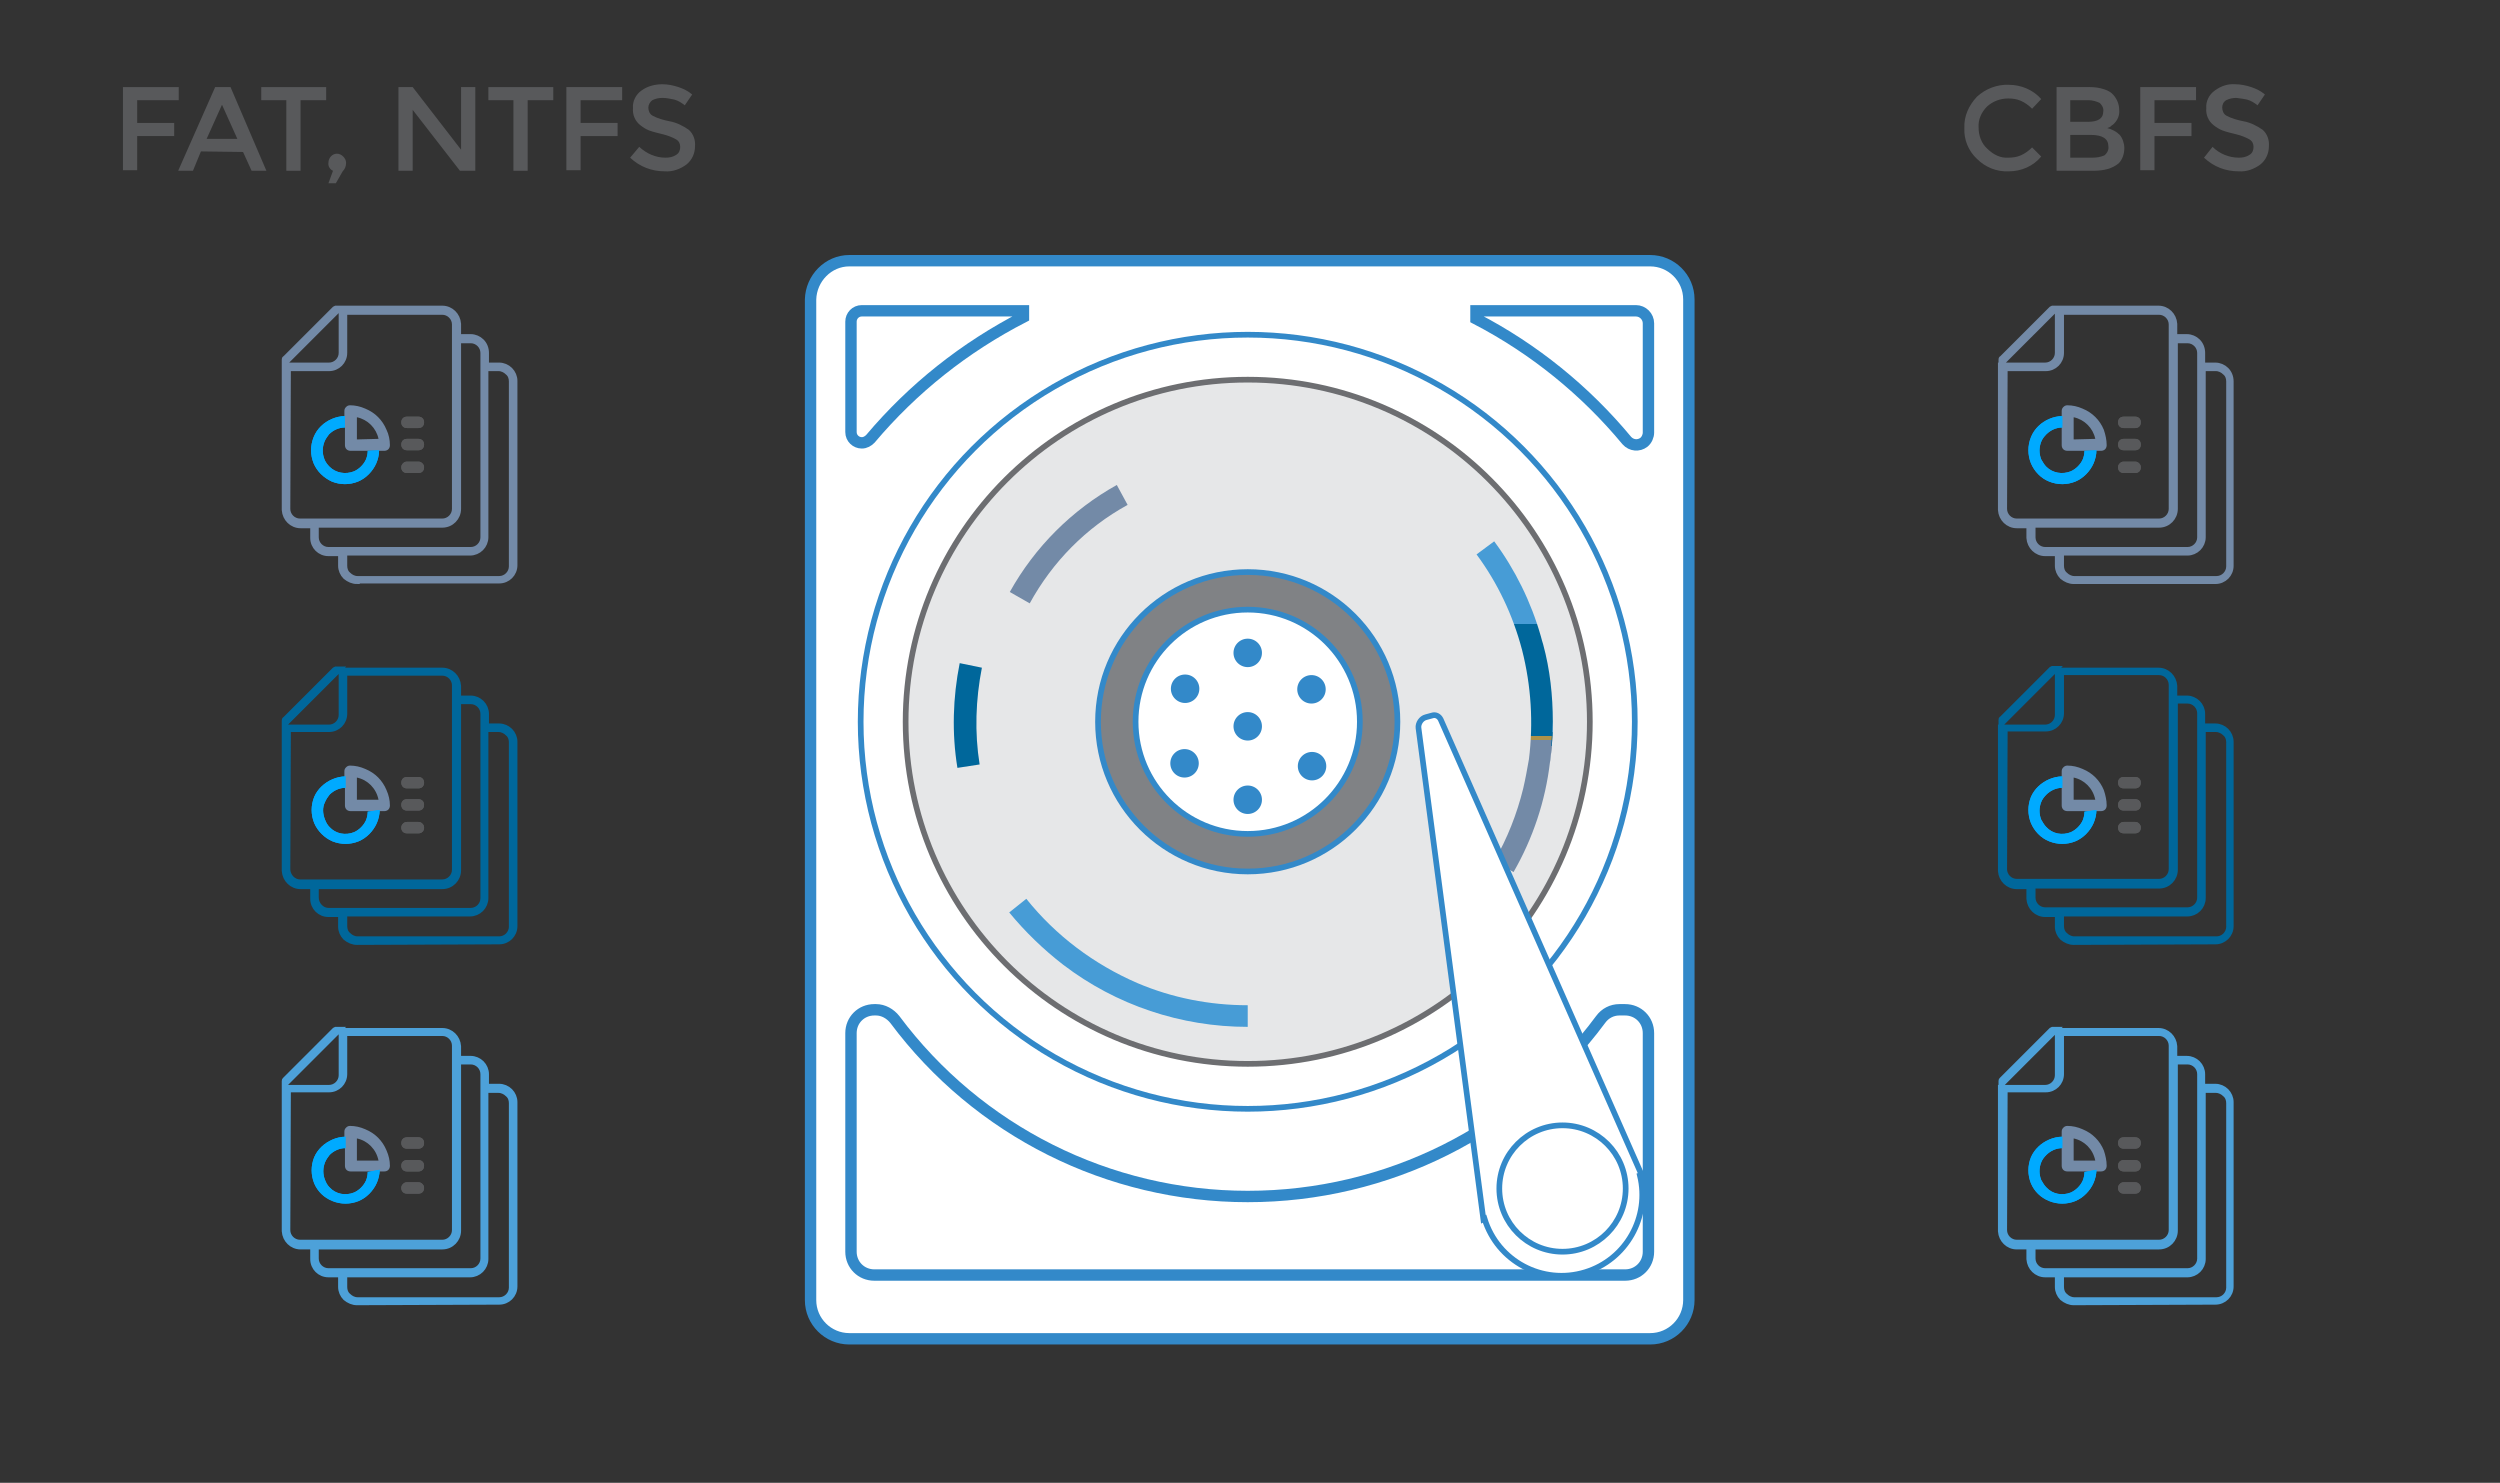 <?xml version="1.0" encoding="utf-8"?>
<!-- Generator: Adobe Illustrator 22.1.0, SVG Export Plug-In . SVG Version: 6.00 Build 0)  -->
<svg version="1.1" id="Layer_1" xmlns="http://www.w3.org/2000/svg" xmlns:xlink="http://www.w3.org/1999/xlink" x="0px" y="0px"
	 viewBox="0 0 439.2 260.5" style="enable-background:new 0 0 439.2 260.5;" xml:space="preserve">
<rect x="0" y="0" width="439.2" height="260.5" fill="#333333" stroke="none"/>
<style type="text/css">
	.st0{fill:#FFFFFF;stroke:#3389C9;stroke-width:2;stroke-miterlimit:10;}
	.st1{fill:#FFFFFF;stroke:#3389C9;stroke-miterlimit:10;}
	.st2{fill:#E6E7E8;stroke:#6D6E71;stroke-miterlimit:10;}
	.st3{fill:url(#SVGID_1_);}
	.st4{fill:url(#SVGID_2_);}
	.st5{fill:#479CD6;}
	.st6{fill:#00679B;}
	.st7{fill:#808285;stroke:#3389C9;stroke-miterlimit:10;}
	.st8{fill:#3389C9;stroke:#FFFFFF;stroke-miterlimit:10;}
	.st9{fill:#58595B;}
	.st10{fill:#4DA1D9;stroke:#4DA1D9;stroke-miterlimit:10;}
	.st11{fill:#738AA7;}
	.st12{fill:#00AAFF;}
	.st13{fill:#00679B;stroke:#00679B;stroke-miterlimit:10;}
	.st14{fill:#738AA7;stroke:#738AA7;stroke-miterlimit:10;}
</style>
<title>solfs-multiple-files</title>
<path class="st0" d="M149.2,45.8h140.7c3.7,0,6.8,3,6.8,6.8v175.8c0,3.7-3,6.8-6.8,6.8H149.2c-3.7,0-6.8-3-6.8-6.8V52.6
	C142.5,48.9,145.5,45.8,149.2,45.8z"/>
<path class="st0" d="M289.6,76V56.8c0-1.2-1-2.2-2.2-2.2l0,0h-28.1V56c10.2,5.3,19.2,12.6,26.5,21.4c0.8,0.9,2.1,1,3,0.3
	C289.3,77.3,289.6,76.6,289.6,76z"/>
<circle class="st1" cx="219.2" cy="126.8" r="68"/>
<circle class="st2" cx="219.2" cy="126.8" r="60.1"/>
<linearGradient id="SVGID_1_" gradientUnits="userSpaceOnUse" x1="266.1" y1="106.79" x2="266.1" y2="164.89" gradientTransform="matrix(1 0 0 -1 0 260)">
	<stop  offset="0.39" style="stop-color:#738AA7"/>
	<stop  offset="0.39" style="stop-color:#738AA7"/>
	<stop  offset="0.4" style="stop-color:#738AA7"/>
	<stop  offset="0.4" style="stop-color:#738AA7"/>
	<stop  offset="0.4" style="stop-color:#738AA7"/>
	<stop  offset="0.4" style="stop-color:#AE924A"/>
	<stop  offset="0.4" style="stop-color:#AE924A"/>
	<stop  offset="0.41" style="stop-color:#AE924A"/>
	<stop  offset="0.41" style="stop-color:#00679B"/>
	<stop  offset="0.41" style="stop-color:#00679B"/>
	<stop  offset="0.41" style="stop-color:#00679B"/>
	<stop  offset="0.75" style="stop-color:#00679B"/>
	<stop  offset="0.75" style="stop-color:#479CD6"/>
</linearGradient>
<path class="st3" d="M265.9,153.2l-3.4-1.9c2.3-4,4-8.3,5.1-12.8c0.4-1.7,0.7-3.4,1-5.1c0.8-6.4,0.4-12.9-1.2-19.2
	c-1.6-6.1-4.3-11.8-8-16.8l3.1-2.3c3.7,5,6.5,10.7,8.2,16.7c0.1,0.5,0.3,1,0.4,1.4c1.2,4.4,1.7,9,1.7,13.6c0,1.8-0.1,3.7-0.3,5.5
	c-0.1,0.5-0.1,1.1-0.2,1.6C271.5,140.7,269.3,147.3,265.9,153.2z"/>
<linearGradient id="SVGID_2_" gradientUnits="userSpaceOnUse" x1="272.61" y1="126.11" x2="272.61" y2="133.18" gradientTransform="matrix(1 0 0 -1 0 260)">
	<stop  offset="0.39" style="stop-color:#738AA7"/>
	<stop  offset="0.39" style="stop-color:#738AA7"/>
	<stop  offset="0.4" style="stop-color:#738AA7"/>
	<stop  offset="0.4" style="stop-color:#738AA7"/>
	<stop  offset="0.4" style="stop-color:#738AA7"/>
	<stop  offset="0.4" style="stop-color:#AE924A"/>
	<stop  offset="0.4" style="stop-color:#AE924A"/>
	<stop  offset="0.41" style="stop-color:#AE924A"/>
	<stop  offset="0.41" style="stop-color:#00679B"/>
	<stop  offset="0.41" style="stop-color:#00679B"/>
	<stop  offset="0.41" style="stop-color:#00679B"/>
	<stop  offset="0.75" style="stop-color:#00679B"/>
	<stop  offset="0.75" style="stop-color:#479CD6"/>
</linearGradient>
<path class="st4" d="M272.8,126.8c0,1.8-0.1,3.7-0.3,5.5c-0.1,0.5-0.1,1.1-0.2,1.6"/>
<path class="st5" d="M219.2,180.4c-11.7,0-23.1-3.8-32.4-10.9c-3.5-2.7-6.7-5.8-9.5-9.2l3-2.4c5.2,6.5,11.9,11.5,19.5,14.8
	c6.1,2.6,12.7,3.9,19.4,3.9L219.2,180.4z"/>
<path class="st6" d="M168.2,134.9c-1-6.1-0.8-12.4,0.4-18.4l3.9,0.8c-1.1,5.6-1.3,11.4-0.4,17L168.2,134.9z"/>
<path class="st0" d="M179.8,55.7v-1.1h-28.4c-1.1,0-1.9,0.9-1.9,1.9v19.4c0,1.1,0.9,1.9,1.9,1.9c0.6,0,1.1-0.3,1.5-0.7
	C160.4,68.2,169.5,61,179.8,55.7z"/>
<path class="st0" d="M219.2,210.2c-24.4,0-47.4-11.5-62-31.1c-0.8-1-2-1.7-3.3-1.7h-0.3c-2.3,0-4.1,1.8-4.1,4.1l0,0v38.4
	c0,2.3,1.8,4.1,4.1,4.1l0,0h131.9c2.3,0,4.1-1.8,4.1-4.1v-38.4c0-2.3-1.8-4.1-4.1-4.1h-1c-1.3,0-2.5,0.6-3.3,1.7
	C266.7,198.7,243.7,210.2,219.2,210.2z"/>
<path class="st1" d="M288.4,206.4l-35.3-80c-0.3-0.6-0.9-0.9-1.5-0.7l-1.1,0.3c-0.8,0.2-1.4,1.1-1.3,1.9l11.4,86.3l0.2-0.1
	c2.3,7.5,10.2,11.7,17.7,9.4c7.2-2.2,11.4-9.7,9.6-17L288.4,206.4z"/>
<circle class="st1" cx="274.5" cy="208.8" r="11.1"/>
<circle class="st7" cx="219.2" cy="126.8" r="26.3"/>
<circle class="st1" cx="219.2" cy="126.8" r="19.7"/>
<circle class="st8" cx="219.2" cy="114.7" r="3"/>
<circle class="st8" cx="219.2" cy="140.5" r="3"/>
<circle class="st8" cx="230.4" cy="121.1" r="3"/>
<circle class="st8" cx="219.2" cy="127.6" r="3"/>
<circle class="st8" cx="208.1" cy="134.1" r="3"/>
<circle class="st8" cx="230.5" cy="134.6" r="3"/>
<circle class="st8" cx="208.2" cy="121" r="3"/>
<path class="st9" d="M24.1,17.6v4h6.5v2.3h-6.5v6h-2.5V15.3h9.8v2.3H24.1z"/>
<path class="st9" d="M35.3,26.6L33.9,30h-2.6l6.5-14.7h2.7L46.8,30h-2.6l-1.5-3.3L35.3,26.6z M41.7,24.4l-2.7-6l-2.7,6H41.7z"/>
<path class="st9" d="M52.8,17.6V30h-2.5V17.6h-4.4v-2.3h11.4v2.3H52.8z"/>
<path class="st9" d="M57.7,28.6c0-0.9,0.7-1.6,1.5-1.6c0,0,0,0,0,0c0.4,0,0.8,0.2,1.1,0.5c0.3,0.3,0.5,0.7,0.5,1.1
	c0,0.6-0.2,1.1-0.6,1.5L59,32.2h-1.3l0.8-2.2C58,29.8,57.6,29.2,57.7,28.6z"/>
<path class="st9" d="M81,15.3h2.5V30h-2.7l-8.3-10.7V30H70V15.3h2.5l8.5,11L81,15.3z"/>
<path class="st9" d="M92.7,17.6V30h-2.5V17.6h-4.4v-2.3h11.4v2.3H92.7z"/>
<path class="st9" d="M102,17.6v4h6.5v2.3H102v6h-2.5V15.3h9.8v2.3H102z"/>
<path class="st9" d="M116.4,17.2c-0.6,0-1.2,0.1-1.8,0.4c-0.4,0.3-0.7,0.8-0.7,1.3c0,0.5,0.2,1.1,0.7,1.4c0.9,0.5,2,0.8,3,1
	c1.2,0.2,2.4,0.8,3.4,1.5c0.8,0.7,1.2,1.8,1.1,2.9c0,1.2-0.5,2.4-1.5,3.2c-1.1,0.8-2.4,1.3-3.8,1.2c-2.3,0-4.4-0.8-6.1-2.4l1.6-1.9
	c1.3,1.2,2.9,1.9,4.6,1.9c0.7,0,1.3-0.1,1.9-0.5c0.5-0.3,0.7-0.8,0.7-1.4c0-0.5-0.2-1-0.7-1.3c-0.7-0.4-1.5-0.7-2.3-0.9
	c-0.8-0.2-1.7-0.4-2.5-0.7c-0.5-0.2-1-0.5-1.5-0.9c-0.9-0.7-1.4-1.8-1.3-3c-0.1-1.2,0.5-2.4,1.5-3.1c1.1-0.8,2.4-1.1,3.7-1.1
	c0.9,0,1.9,0.2,2.8,0.5c0.9,0.3,1.7,0.7,2.4,1.3l-1.3,1.9c-0.5-0.4-1.1-0.8-1.8-1C117.9,17.4,117.2,17.2,116.4,17.2z"/>
<path class="st9" d="M352.8,27.7c0.8,0,1.5-0.1,2.2-0.4c0.7-0.3,1.4-0.8,2-1.4l1.6,1.6c-1.4,1.7-3.5,2.6-5.7,2.6
	c-2.1,0.1-4.1-0.7-5.6-2.2c-1.5-1.4-2.3-3.4-2.2-5.4c-0.1-2.1,0.8-4,2.2-5.5c1.5-1.4,3.6-2.2,5.6-2.1c2.2,0,4.3,0.9,5.7,2.5
	l-1.6,1.7c-0.6-0.6-1.3-1.1-2-1.4c-0.7-0.3-1.4-0.4-2.2-0.4c-1.4,0-2.7,0.5-3.7,1.4c-1,1-1.6,2.3-1.5,3.7c0,1.4,0.5,2.8,1.5,3.7
	C350.2,27.2,351.5,27.8,352.8,27.7z"/>
<path class="st9" d="M367.7,30h-6.4V15.3h5.8c0.9,0,1.7,0.1,2.6,0.4c0.6,0.2,1.2,0.5,1.6,1c0.6,0.7,1,1.6,1,2.6
	c0.1,1-0.3,1.9-1.1,2.6c-0.2,0.1-0.4,0.3-0.5,0.4l-0.5,0.2c0.8,0.2,1.6,0.6,2.2,1.2c0.5,0.6,0.8,1.5,0.8,2.3c0,1-0.3,2-1,2.7
	C371.1,29.6,369.7,30,367.7,30z M363.7,21.4h3.1c1.8,0,2.7-0.6,2.7-1.8c0.1-0.6-0.2-1.1-0.6-1.5c-0.6-0.3-1.3-0.5-2-0.5h-3.2
	L363.7,21.4z M363.7,27.7h3.9c0.7,0,1.4-0.1,2.1-0.4c0.5-0.4,0.8-1,0.7-1.6c0-1.3-1-2-3.1-2h-3.6V27.7z"/>
<path class="st9" d="M378.5,17.6v4h6.5v2.3h-6.5v6H376V15.3h9.8v2.3H378.5z"/>
<path class="st9" d="M392.9,17.2c-0.6,0-1.2,0.1-1.8,0.4c-0.5,0.3-0.7,0.8-0.7,1.3c0,0.5,0.2,1.1,0.7,1.4c0.9,0.5,2,0.8,3,1
	c1.2,0.2,2.4,0.8,3.4,1.5c0.8,0.7,1.2,1.8,1.1,2.9c0,1.2-0.5,2.4-1.5,3.2c-1.1,0.8-2.4,1.3-3.8,1.2c-2.3,0-4.4-0.8-6.1-2.4l1.5-1.9
	c1.2,1.2,2.9,1.9,4.6,1.9c0.7,0,1.3-0.1,1.9-0.5c0.5-0.3,0.7-0.8,0.7-1.4c0-0.5-0.2-1-0.7-1.3c-0.7-0.4-1.5-0.7-2.3-0.9
	c-0.8-0.2-1.7-0.4-2.5-0.7c-0.5-0.2-1-0.5-1.5-0.9c-0.9-0.7-1.4-1.8-1.3-3c-0.1-1.2,0.5-2.4,1.5-3.1c1.1-0.8,2.3-1.2,3.6-1.1
	c0.9,0,1.9,0.2,2.8,0.5c0.9,0.3,1.7,0.7,2.4,1.3l-1.3,1.9c-0.5-0.4-1.1-0.8-1.8-1C394.4,17.4,393.7,17.3,392.9,17.2z"/>
<path class="st10" d="M364.3,228.8c-0.7,0-1.4-0.3-2-0.8c-0.5-0.5-0.8-1.2-0.8-1.9v-2.2h-2.2c-1.5,0-2.7-1.2-2.8-2.7c0,0,0,0,0,0
	v-2.2h-2.2c-1.5,0-2.7-1.2-2.8-2.7c0,0,0,0,0,0v-25.2h7.8c1.2,0,2.2-1,2.2-2.2v-7.8h17.7c1.5,0,2.7,1.2,2.8,2.7c0,0,0,0,0,0v2.2h2.2
	c0.7,0,1.4,0.3,1.9,0.8c0.5,0.5,0.8,1.2,0.8,1.9v2.2h2.3c0.7,0,1.4,0.3,1.9,0.8c0.5,0.5,0.8,1.2,0.8,1.9v32.4c0,1.5-1.2,2.7-2.7,2.7
	L364.3,228.8z M362.1,226.1c0,0.6,0.2,1.2,0.7,1.6c0.4,0.4,1,0.7,1.6,0.7h25c1.2,0,2.2-1,2.2-2.2v-32.4c0-0.6-0.2-1.2-0.7-1.6
	c-0.4-0.4-1-0.7-1.6-0.7H387v29.7c0,0.7-0.3,1.4-0.8,1.9c-0.5,0.5-1.2,0.8-1.9,0.8h-22.2L362.1,226.1z M357.1,221.1
	c0,1.2,1,2.2,2.2,2.2h25c1.2,0,2.2-1,2.2-2.2v-32.4c0-1.2-1-2.2-2.2-2.2h-2.2v29.7c0,1.5-1.2,2.8-2.8,2.8l0,0h-22.2L357.1,221.1z
	 M352.1,216.1c0,1.2,1,2.2,2.2,2.2h25c1.2,0,2.2-1,2.2-2.2v-32.4c0-1.2-1-2.2-2.2-2.2h-17.2v7.2c0,1.5-1.2,2.7-2.7,2.7h-7.2
	L352.1,216.1z M351.6,189.9c0-0.1,0-0.1,0.1-0.2l8.7-8.7l0.2-0.1h0.6l-9.6,9.6L351.6,189.9z"/>
<path class="st9" d="M375.1,201.8c0.6,0,1-0.4,1-1s-0.4-1-1-1h-2c-0.6,0-1,0.4-1,1s0.4,1,1,1H375.1z M375.1,205.8c0.6,0,1-0.4,1-1
	s-0.4-1-1-1h-2c-0.6,0-1,0.4-1,1s0.4,1,1,1H375.1z M375.1,209.7c0.6,0,1-0.4,1-1c0-0.3-0.1-0.5-0.3-0.7c-0.2-0.2-0.4-0.3-0.7-0.3h-2
	c-0.3,0-0.5,0.1-0.7,0.3c-0.2,0.2-0.3,0.4-0.3,0.7c0,0.6,0.4,1,1,1H375.1z"/>
<path class="st9" d="M375.1,201.8c0.6,0,1-0.4,1-1s-0.4-1-1-1h-2c-0.6,0-1,0.4-1,1s0.4,1,1,1H375.1z M375.1,205.8c0.6,0,1-0.4,1-1
	s-0.4-1-1-1h-2c-0.6,0-1,0.4-1,1s0.4,1,1,1H375.1z M375.1,209.7c0.6,0,1-0.4,1-1c0-0.3-0.1-0.5-0.3-0.7c-0.2-0.2-0.4-0.3-0.7-0.3h-2
	c-0.3,0-0.5,0.1-0.7,0.3c-0.2,0.2-0.3,0.4-0.3,0.7c0,0.6,0.4,1,1,1H375.1z"/>
<path class="st11" d="M362.2,201.8v3c0,0.6,0.4,1,1,1h5.9c0.6,0,1-0.4,1-1c0-0.9-0.2-1.8-0.5-2.7c-0.7-1.7-2-3-3.7-3.7
	c-0.9-0.4-1.8-0.6-2.7-0.6c-0.3,0-0.5,0.1-0.7,0.3c-0.2,0.2-0.3,0.4-0.3,0.7v1 M364.3,203.9V200c1.9,0.4,3.4,1.9,3.8,3.9
	L364.3,203.9z"/>
<polygon class="st11" points="363.2,204.8 363.2,204.7 363.2,204.8 "/>
<path class="st12" d="M366.2,205.9c0,0.5-0.1,1-0.3,1.5c-0.4,0.9-1.2,1.7-2.1,2.1c-1.5,0.6-3.2,0.3-4.3-0.9
	c-0.4-0.4-0.6-0.8-0.9-1.3c-0.4-1-0.4-2.1,0-3.1c0.2-0.5,0.5-0.9,0.9-1.3c0.7-0.7,1.7-1.2,2.8-1.2v-2c-0.8,0-1.6,0.2-2.3,0.5
	c-1.4,0.6-2.6,1.7-3.2,3.1c-0.6,1.5-0.6,3.1,0,4.6c0.6,1.4,1.7,2.5,3.2,3.1c1.5,0.6,3.1,0.6,4.6,0c0.7-0.3,1.3-0.7,1.9-1.3
	c0.5-0.5,1-1.2,1.3-1.9c0.3-0.7,0.5-1.5,0.5-2.3L366.2,205.9z"/>
<path class="st12" d="M366.2,205.9c0,0.5-0.1,1-0.3,1.5c-0.4,0.9-1.2,1.7-2.1,2.1c-1.5,0.6-3.2,0.3-4.3-0.9
	c-0.4-0.4-0.6-0.8-0.9-1.3c-0.4-1-0.4-2.1,0-3.1c0.2-0.5,0.5-0.9,0.9-1.3c0.7-0.7,1.7-1.2,2.8-1.2v-2c-0.8,0-1.6,0.2-2.3,0.5
	c-1.4,0.6-2.6,1.7-3.2,3.1c-0.6,1.5-0.6,3.1,0,4.6c0.6,1.4,1.7,2.5,3.2,3.1c1.5,0.6,3.1,0.6,4.6,0c0.7-0.3,1.3-0.7,1.9-1.3
	c0.5-0.5,1-1.2,1.3-1.9c0.3-0.7,0.5-1.5,0.5-2.3L366.2,205.9z"/>
<path class="st13" d="M364.3,165.5c-0.7,0-1.4-0.3-2-0.8c-0.5-0.5-0.8-1.2-0.8-1.9v-2.2h-2.2c-1.5,0-2.7-1.2-2.8-2.7c0,0,0,0,0,0
	v-2.2h-2.2c-1.5,0-2.7-1.2-2.8-2.7c0,0,0,0,0,0v-25.2h7.8c1.2,0,2.2-1,2.2-2.2v-7.8h17.7c1.5,0,2.7,1.2,2.8,2.7c0,0,0,0,0,0v2.2h2.2
	c0.7,0,1.4,0.3,1.9,0.8c0.5,0.5,0.8,1.2,0.8,1.9v2.2h2.3c0.7,0,1.4,0.3,1.9,0.8c0.5,0.5,0.8,1.2,0.8,1.9v32.4c0,1.5-1.2,2.7-2.7,2.7
	L364.3,165.5z M362.1,162.7c0,0.6,0.2,1.2,0.7,1.6c0.4,0.4,1,0.7,1.6,0.7h25c1.2,0,2.2-1,2.2-2.2v-32.4c0-0.6-0.2-1.2-0.7-1.6
	c-0.4-0.4-1-0.7-1.6-0.7H387v29.7c0,0.7-0.3,1.4-0.8,1.9c-0.5,0.5-1.2,0.8-1.9,0.8h-22.2L362.1,162.7z M357.1,157.7
	c0,1.2,1,2.2,2.2,2.2h25c1.2,0,2.2-1,2.2-2.2v-32.4c0-1.2-1-2.2-2.2-2.2h-2.2v29.7c0,1.5-1.2,2.8-2.8,2.8l0,0h-22.2L357.1,157.7z
	 M352.1,152.7c0,1.2,1,2.2,2.2,2.2h25c1.2,0,2.2-1,2.2-2.2v-32.4c0-1.2-1-2.2-2.2-2.2h-17.2v7.2c0,1.5-1.2,2.7-2.7,2.7h-7.2
	L352.1,152.7z M351.6,126.5c0-0.1,0-0.2,0.1-0.2l8.7-8.7l0.2-0.1h0.6l-9.6,9.6L351.6,126.5z"/>
<path class="st9" d="M375.1,138.5c0.6,0,1-0.4,1-1s-0.4-1-1-1h-2c-0.6,0-1,0.4-1,1s0.4,1,1,1H375.1z M375.1,142.4c0.6,0,1-0.4,1-1
	s-0.4-1-1-1h-2c-0.6,0-1,0.4-1,1s0.4,1,1,1H375.1z M375.1,146.4c0.6,0,1-0.4,1-1c0-0.3-0.1-0.5-0.3-0.7c-0.2-0.2-0.4-0.3-0.7-0.3h-2
	c-0.3,0-0.5,0.1-0.7,0.3c-0.2,0.2-0.3,0.4-0.3,0.7c0,0.6,0.4,1,1,1H375.1z"/>
<path class="st9" d="M375.1,138.5c0.6,0,1-0.4,1-1s-0.4-1-1-1h-2c-0.6,0-1,0.4-1,1s0.4,1,1,1H375.1z M375.1,142.4c0.6,0,1-0.4,1-1
	s-0.4-1-1-1h-2c-0.6,0-1,0.4-1,1s0.4,1,1,1H375.1z M375.1,146.4c0.6,0,1-0.4,1-1c0-0.3-0.1-0.5-0.3-0.7c-0.2-0.2-0.4-0.3-0.7-0.3h-2
	c-0.3,0-0.5,0.1-0.7,0.3c-0.2,0.2-0.3,0.4-0.3,0.7c0,0.6,0.4,1,1,1H375.1z"/>
<path class="st11" d="M362.2,138.5v3c0,0.6,0.4,1,1,1h5.9c0.6,0,1-0.4,1-1c0-0.9-0.2-1.8-0.5-2.7c-0.7-1.7-2-3-3.7-3.7
	c-0.9-0.4-1.8-0.6-2.7-0.6c-0.3,0-0.5,0.1-0.7,0.3c-0.2,0.2-0.3,0.4-0.3,0.7v1 M364.3,140.5v-3.9c1.9,0.4,3.4,1.9,3.8,3.9H364.3z"/>
<polygon class="st11" points="363.2,141.4 363.2,141.3 363.2,141.4 "/>
<path class="st12" d="M366.2,142.6c0,0.5-0.1,1-0.3,1.5c-0.4,0.9-1.2,1.7-2.1,2.1c-1.5,0.6-3.2,0.3-4.3-0.9
	c-0.4-0.4-0.6-0.8-0.9-1.3c-0.4-1-0.4-2.1,0-3.1c0.2-0.5,0.5-0.9,0.9-1.3c0.7-0.7,1.7-1.2,2.8-1.2v-2c-0.8,0-1.6,0.2-2.3,0.5
	c-1.4,0.6-2.6,1.7-3.2,3.1c-0.6,1.5-0.6,3.1,0,4.6c0.6,1.4,1.7,2.6,3.2,3.2c1.5,0.6,3.1,0.6,4.6,0c0.7-0.3,1.3-0.7,1.9-1.3
	c0.5-0.5,1-1.2,1.3-1.9c0.3-0.7,0.5-1.5,0.5-2.3L366.2,142.6z"/>
<path class="st12" d="M366.2,142.6c0,0.5-0.1,1-0.3,1.5c-0.4,0.9-1.2,1.7-2.1,2.1c-1.5,0.6-3.2,0.3-4.3-0.9
	c-0.4-0.4-0.6-0.8-0.9-1.3c-0.4-1-0.4-2.1,0-3.1c0.2-0.5,0.5-0.9,0.9-1.3c0.7-0.7,1.7-1.2,2.8-1.2v-2c-0.8,0-1.6,0.2-2.3,0.5
	c-1.4,0.6-2.6,1.7-3.2,3.1c-0.6,1.5-0.6,3.1,0,4.6c0.6,1.4,1.7,2.6,3.2,3.2c1.5,0.6,3.1,0.6,4.6,0c0.7-0.3,1.3-0.7,1.9-1.3
	c0.5-0.5,1-1.2,1.3-1.9c0.3-0.7,0.5-1.5,0.5-2.3L366.2,142.6z"/>
<path class="st14" d="M364.3,102.1c-0.7,0-1.4-0.3-2-0.8c-0.5-0.5-0.8-1.2-0.8-1.9v-2.2h-2.2c-1.5,0-2.7-1.2-2.8-2.7c0,0,0,0,0,0
	v-2.2h-2.2c-1.5,0-2.7-1.2-2.8-2.7c0,0,0,0,0,0V64.2h7.8c1.2,0,2.2-1,2.2-2.2v-7.8h17.7c1.5,0,2.7,1.2,2.8,2.7c0,0,0,0,0,0.1v2.2
	h2.2c0.7,0,1.4,0.3,1.9,0.8c0.5,0.5,0.8,1.2,0.8,2v2.2h2.3c0.7,0,1.4,0.3,1.9,0.8c0.5,0.5,0.8,1.2,0.8,2v32.4c0,1.5-1.2,2.7-2.7,2.7
	H364.3z M362.1,99.4c0,0.6,0.2,1.2,0.7,1.6c0.4,0.4,1,0.7,1.6,0.7h25c1.2,0,2.2-1,2.2-2.2V67c0-0.6-0.2-1.2-0.7-1.6
	c-0.4-0.4-1-0.7-1.6-0.7H387v29.7c0,0.7-0.3,1.4-0.8,1.9c-0.5,0.5-1.2,0.8-1.9,0.8h-22.2L362.1,99.4z M357.1,94.4
	c0,1.2,1,2.2,2.2,2.2h25c1.2,0,2.2-1,2.2-2.2V62c0-1.2-1-2.2-2.2-2.2h-2.2v29.6c0,1.5-1.2,2.8-2.8,2.8h-22.2L357.1,94.4z
	 M352.1,89.4c0,1.2,1,2.2,2.2,2.2h25c1.2,0,2.2-1,2.2-2.2V57c0-1.2-1-2.2-2.2-2.2h-17.2V62c0,1.5-1.2,2.7-2.7,2.7h-7.2L352.1,89.4z
	 M351.6,63.2c0-0.1,0-0.2,0.1-0.2l8.7-8.7l0.2-0.1h0.6l-9.6,9.6L351.6,63.2z"/>
<path class="st9" d="M375.1,75.2c0.6,0,1-0.4,1-1s-0.4-1-1-1h-2c-0.6,0-1,0.4-1,1s0.4,1,1,1H375.1z M375.1,79.1c0.6,0,1-0.4,1-1
	s-0.4-1-1-1h-2c-0.6,0-1,0.4-1,1s0.4,1,1,1H375.1z M375.1,83.1c0.6,0,1-0.4,1-1c0-0.3-0.1-0.5-0.3-0.7c-0.2-0.2-0.4-0.3-0.7-0.3h-2
	c-0.3,0-0.5,0.1-0.7,0.3c-0.2,0.2-0.3,0.4-0.3,0.7c0,0.6,0.4,1,1,1H375.1z"/>
<path class="st9" d="M375.1,75.2c0.6,0,1-0.4,1-1s-0.4-1-1-1h-2c-0.6,0-1,0.4-1,1s0.4,1,1,1H375.1z M375.1,79.1c0.6,0,1-0.4,1-1
	s-0.4-1-1-1h-2c-0.6,0-1,0.4-1,1s0.4,1,1,1H375.1z M375.1,83.1c0.6,0,1-0.4,1-1c0-0.3-0.1-0.5-0.3-0.7c-0.2-0.2-0.4-0.3-0.7-0.3h-2
	c-0.3,0-0.5,0.1-0.7,0.3c-0.2,0.2-0.3,0.4-0.3,0.7c0,0.6,0.4,1,1,1H375.1z"/>
<path class="st11" d="M362.2,75.2v3c0,0.6,0.4,1,1,1h5.9c0.6,0,1-0.4,1-1c0-0.9-0.2-1.8-0.5-2.7c-0.7-1.7-2-3-3.7-3.7
	c-0.9-0.4-1.8-0.6-2.7-0.6c-0.3,0-0.5,0.1-0.7,0.3c-0.2,0.2-0.3,0.4-0.3,0.7v1 M364.3,77.2v-3.9c1.9,0.4,3.4,1.9,3.8,3.8L364.3,77.2
	z"/>
<polygon class="st11" points="363.2,78.1 363.2,78 363.2,78.1 "/>
<path class="st12" d="M366.2,79.2c0,0.5-0.1,1-0.3,1.5c-0.4,0.9-1.2,1.7-2.1,2.1c-1.5,0.6-3.2,0.3-4.3-0.8c-0.4-0.4-0.6-0.8-0.9-1.3
	c-0.4-1-0.4-2.1,0-3.1c0.2-0.5,0.5-0.9,0.9-1.3c0.7-0.7,1.7-1.2,2.8-1.2v-2c-0.8,0-1.6,0.2-2.3,0.5c-1.4,0.6-2.6,1.7-3.2,3.2
	c-0.6,1.5-0.6,3.1,0,4.6c0.6,1.4,1.7,2.6,3.2,3.2c1.5,0.6,3.1,0.6,4.6,0c0.7-0.3,1.3-0.7,1.9-1.3c0.5-0.5,1-1.2,1.3-1.9
	c0.3-0.7,0.5-1.5,0.5-2.3L366.2,79.2z"/>
<path class="st12" d="M366.2,79.2c0,0.5-0.1,1-0.3,1.5c-0.4,0.9-1.2,1.7-2.1,2.1c-1.5,0.6-3.2,0.3-4.3-0.8c-0.4-0.4-0.6-0.8-0.9-1.3
	c-0.4-1-0.4-2.1,0-3.1c0.2-0.5,0.5-0.9,0.9-1.3c0.7-0.7,1.7-1.2,2.8-1.2v-2c-0.8,0-1.6,0.2-2.3,0.5c-1.4,0.6-2.6,1.7-3.2,3.2
	c-0.6,1.5-0.6,3.1,0,4.6c0.6,1.4,1.7,2.6,3.2,3.2c1.5,0.6,3.1,0.6,4.6,0c0.7-0.3,1.3-0.7,1.9-1.3c0.5-0.5,1-1.2,1.3-1.9
	c0.3-0.7,0.5-1.5,0.5-2.3L366.2,79.2z"/>
<path class="st10" d="M62.7,228.8c-0.7,0-1.4-0.3-2-0.8c-0.5-0.5-0.8-1.2-0.8-1.9v-2.2h-2.2c-1.5,0-2.7-1.2-2.7-2.7c0,0,0,0,0,0
	v-2.2h-2.2c-1.5,0-2.7-1.2-2.8-2.7c0,0,0,0,0,0v-25.2h7.8c1.2,0,2.2-1,2.2-2.2v-7.8h17.7c1.5,0,2.7,1.2,2.8,2.7c0,0,0,0,0,0v2.2h2.2
	c0.7,0,1.4,0.3,1.9,0.8c0.5,0.5,0.8,1.2,0.8,1.9v2.2h2.3c0.7,0,1.4,0.3,1.9,0.8c0.5,0.5,0.8,1.2,0.8,1.9v32.4c0,1.5-1.2,2.7-2.7,2.7
	L62.7,228.8z M60.5,226.1c0,0.6,0.2,1.2,0.7,1.6c0.4,0.4,1,0.7,1.6,0.7h24.9c1.2,0,2.2-1,2.2-2.2v-32.4c0-0.6-0.2-1.2-0.7-1.6
	c-0.4-0.4-1-0.7-1.6-0.7h-2.3v29.7c0,0.7-0.3,1.4-0.8,1.9c-0.5,0.5-1.2,0.8-1.9,0.8H60.5V226.1z M55.5,221.1c0,1.2,1,2.2,2.2,2.2h25
	c1.2,0,2.2-1,2.2-2.2v-32.4c0-1.2-1-2.2-2.2-2.2h-2.2v29.7c0,1.5-1.2,2.8-2.8,2.8l0,0H55.5L55.5,221.1z M50.5,216.1
	c0,1.2,1,2.2,2.2,2.2h25c1.2,0,2.2-1,2.2-2.2v-32.4c0-1.2-1-2.2-2.2-2.2H60.5v7.2c0,1.5-1.2,2.7-2.7,2.7h-7.2L50.5,216.1z M50,189.9
	c0-0.1,0-0.1,0.1-0.2l8.7-8.7l0.2-0.1h0.6l-9.6,9.6V189.9z"/>
<path class="st9" d="M73.5,201.8c0.6,0,1-0.4,1-1s-0.4-1-1-1h-2c-0.6,0-1,0.4-1,1s0.4,1,1,1H73.5z M73.5,205.8c0.6,0,1-0.4,1-1
	s-0.4-1-1-1h-2c-0.6,0-1,0.4-1,1s0.4,1,1,1H73.5z M73.5,209.7c0.6,0,1-0.4,1-1c0-0.3-0.1-0.5-0.3-0.7c-0.2-0.2-0.4-0.3-0.7-0.3h-2
	c-0.3,0-0.5,0.1-0.7,0.3c-0.2,0.2-0.3,0.4-0.3,0.7c0,0.6,0.4,1,1,1H73.5z"/>
<path class="st9" d="M73.5,201.8c0.6,0,1-0.4,1-1s-0.4-1-1-1h-2c-0.6,0-1,0.4-1,1s0.4,1,1,1H73.5z M73.5,205.8c0.6,0,1-0.4,1-1
	s-0.4-1-1-1h-2c-0.6,0-1,0.4-1,1s0.4,1,1,1H73.5z M73.5,209.7c0.6,0,1-0.4,1-1c0-0.3-0.1-0.5-0.3-0.7c-0.2-0.2-0.4-0.3-0.7-0.3h-2
	c-0.3,0-0.5,0.1-0.7,0.3c-0.2,0.2-0.3,0.4-0.3,0.7c0,0.6,0.4,1,1,1H73.5z"/>
<path class="st11" d="M60.6,201.8v3c0,0.6,0.4,1,1,1h5.9c0.6,0,1-0.4,1-1c0-0.9-0.2-1.8-0.6-2.7c-0.7-1.7-2-3-3.7-3.7
	c-0.9-0.4-1.8-0.6-2.7-0.6c-0.3,0-0.5,0.1-0.7,0.3c-0.2,0.2-0.3,0.4-0.3,0.7v1 M62.7,203.9V200c1.9,0.4,3.4,1.9,3.8,3.9L62.7,203.9z
	"/>
<polygon class="st11" points="61.6,204.8 61.6,204.7 61.6,204.8 "/>
<path class="st12" d="M64.6,205.9c0,0.5-0.1,1-0.3,1.5c-0.4,0.9-1.2,1.7-2.1,2.1c-1.5,0.6-3.2,0.3-4.3-0.9c-0.4-0.4-0.6-0.8-0.8-1.3
	c-0.4-1-0.4-2.1,0-3.1c0.2-0.5,0.5-0.9,0.8-1.3c0.7-0.7,1.7-1.2,2.8-1.2v-2c-0.8,0-1.6,0.2-2.3,0.5c-1.4,0.6-2.6,1.7-3.2,3.1
	c-0.6,1.5-0.6,3.1,0,4.6c0.6,1.4,1.7,2.5,3.2,3.1c1.5,0.6,3.1,0.6,4.6,0c0.7-0.3,1.3-0.7,1.9-1.3c0.5-0.5,1-1.2,1.3-1.9
	c0.3-0.7,0.5-1.5,0.5-2.3L64.6,205.9z"/>
<path class="st12" d="M64.6,205.9c0,0.5-0.1,1-0.3,1.5c-0.4,0.9-1.2,1.7-2.1,2.1c-1.5,0.6-3.2,0.3-4.3-0.9c-0.4-0.4-0.6-0.8-0.8-1.3
	c-0.4-1-0.4-2.1,0-3.1c0.2-0.5,0.5-0.9,0.8-1.3c0.7-0.7,1.7-1.2,2.8-1.2v-2c-0.8,0-1.6,0.2-2.3,0.5c-1.4,0.6-2.6,1.7-3.2,3.1
	c-0.6,1.5-0.6,3.1,0,4.6c0.6,1.4,1.7,2.5,3.2,3.1c1.5,0.6,3.1,0.6,4.6,0c0.7-0.3,1.3-0.7,1.9-1.3c0.5-0.5,1-1.2,1.3-1.9
	c0.3-0.7,0.5-1.5,0.5-2.3L64.6,205.9z"/>
<path class="st13" d="M62.7,165.5c-0.7,0-1.4-0.3-2-0.8c-0.5-0.5-0.8-1.2-0.8-1.9v-2.2h-2.2c-1.5,0-2.7-1.2-2.7-2.7c0,0,0,0,0,0
	v-2.2h-2.2c-1.5,0-2.7-1.2-2.8-2.7c0,0,0,0,0,0v-25.2h7.8c1.2,0,2.2-1,2.2-2.2v-7.8h17.7c1.5,0,2.7,1.2,2.8,2.7c0,0,0,0,0,0v2.2h2.2
	c0.7,0,1.4,0.3,1.9,0.8c0.5,0.5,0.8,1.2,0.8,1.9v2.2h2.3c0.7,0,1.4,0.3,1.9,0.8c0.5,0.5,0.8,1.2,0.8,1.9v32.4c0,1.5-1.2,2.7-2.7,2.7
	L62.7,165.5z M60.5,162.7c0,0.6,0.2,1.2,0.7,1.6c0.4,0.4,1,0.7,1.6,0.7h24.9c1.2,0,2.2-1,2.2-2.2v-32.4c0-0.6-0.2-1.2-0.7-1.6
	c-0.4-0.4-1-0.7-1.6-0.7h-2.3v29.7c0,0.7-0.3,1.4-0.8,1.9c-0.5,0.5-1.2,0.8-1.9,0.8H60.5V162.7z M55.5,157.7c0,1.2,1,2.3,2.2,2.3
	c0,0,0,0,0,0h25c1.2,0,2.2-1,2.2-2.2v-32.4c0-1.2-1-2.2-2.2-2.2h-2.2v29.7c0,1.5-1.2,2.8-2.8,2.8l0,0H55.5L55.5,157.7z M50.5,152.7
	c0,1.2,1,2.3,2.2,2.3c0,0,0,0,0.1,0h24.9c1.2,0,2.2-1,2.2-2.2v-32.4c0-1.2-1-2.2-2.2-2.2H60.5v7.2c0,1.5-1.2,2.7-2.7,2.7h-7.2
	L50.5,152.7z M50,126.6c0-0.1,0-0.2,0.1-0.2l8.7-8.7l0.2-0.1h0.6l-9.6,9.6V126.6z"/>
<path class="st9" d="M73.5,138.5c0.6,0,1-0.4,1-1s-0.4-1-1-1h-2c-0.6,0-1,0.4-1,1s0.4,1,1,1H73.5z M73.5,142.4c0.6,0,1-0.4,1-1
	s-0.4-1-1-1h-2c-0.6,0-1,0.4-1,1s0.4,1,1,1H73.5z M73.5,146.4c0.6,0,1-0.4,1-1c0-0.3-0.1-0.5-0.3-0.7c-0.2-0.2-0.4-0.3-0.7-0.3h-2
	c-0.3,0-0.5,0.1-0.7,0.3c-0.2,0.2-0.3,0.4-0.3,0.7c0,0.6,0.4,1,1,1H73.5z"/>
<path class="st9" d="M73.5,138.5c0.6,0,1-0.4,1-1s-0.4-1-1-1h-2c-0.6,0-1,0.4-1,1s0.4,1,1,1H73.5z M73.5,142.4c0.6,0,1-0.4,1-1
	s-0.4-1-1-1h-2c-0.6,0-1,0.4-1,1s0.4,1,1,1H73.5z M73.5,146.4c0.6,0,1-0.4,1-1c0-0.3-0.1-0.5-0.3-0.7c-0.2-0.2-0.4-0.3-0.7-0.3h-2
	c-0.3,0-0.5,0.1-0.7,0.3c-0.2,0.2-0.3,0.4-0.3,0.7c0,0.6,0.4,1,1,1H73.5z"/>
<path class="st11" d="M60.6,138.5v3c0,0.6,0.4,1,1,1h5.9c0.6,0,1-0.4,1-1c0-0.9-0.2-1.8-0.6-2.7c-0.7-1.7-2-3-3.7-3.7
	c-0.9-0.4-1.8-0.6-2.7-0.6c-0.3,0-0.5,0.1-0.7,0.3c-0.2,0.2-0.3,0.4-0.3,0.7v1 M62.7,140.5v-3.9c1.9,0.4,3.4,1.9,3.8,3.9H62.7z"/>
<polygon class="st11" points="61.6,141.4 61.6,141.3 61.6,141.4 "/>
<path class="st12" d="M64.6,142.6c0,0.5-0.1,1-0.3,1.5c-0.4,0.9-1.2,1.7-2.1,2.1c-1.5,0.6-3.2,0.3-4.3-0.9c-0.4-0.4-0.6-0.8-0.8-1.3
	c-0.4-1-0.5-2.1,0-3.1c0.2-0.5,0.5-0.9,0.8-1.3c0.7-0.7,1.7-1.2,2.8-1.2v-2c-0.8,0-1.6,0.2-2.3,0.5c-1.4,0.6-2.6,1.7-3.2,3.1
	c-0.6,1.5-0.6,3.1,0,4.6c0.6,1.4,1.8,2.6,3.2,3.2c1.5,0.6,3.1,0.6,4.6,0c0.7-0.3,1.3-0.7,1.9-1.3c0.5-0.5,1-1.2,1.3-1.9
	c0.3-0.7,0.5-1.5,0.5-2.3L64.6,142.6z"/>
<path class="st12" d="M64.6,142.6c0,0.5-0.1,1-0.3,1.5c-0.4,0.9-1.2,1.7-2.1,2.1c-1.5,0.6-3.2,0.3-4.3-0.9c-0.4-0.4-0.6-0.8-0.8-1.3
	c-0.4-1-0.5-2.1,0-3.1c0.2-0.5,0.5-0.9,0.8-1.3c0.7-0.7,1.7-1.2,2.8-1.2v-2c-0.8,0-1.6,0.2-2.3,0.5c-1.4,0.6-2.6,1.7-3.2,3.1
	c-0.6,1.5-0.6,3.1,0,4.6c0.6,1.4,1.8,2.6,3.2,3.2c1.5,0.6,3.1,0.6,4.6,0c0.7-0.3,1.3-0.7,1.9-1.3c0.5-0.5,1-1.2,1.3-1.9
	c0.3-0.7,0.5-1.5,0.5-2.3L64.6,142.6z"/>
<path class="st14" d="M62.7,102.1c-0.7,0-1.4-0.3-2-0.8c-0.5-0.5-0.8-1.2-0.8-1.9v-2.2h-2.2c-1.5,0-2.7-1.2-2.7-2.7c0,0,0,0,0,0
	v-2.2h-2.2c-1.5,0-2.7-1.2-2.8-2.7c0,0,0,0,0,0V64.2h7.8c1.2,0,2.2-1,2.2-2.2v-7.8h17.7c1.5,0,2.7,1.2,2.8,2.7c0,0,0,0,0,0.1v2.2
	h2.2c0.7,0,1.4,0.3,1.9,0.8c0.5,0.5,0.8,1.2,0.8,2v2.2h2.3c0.7,0,1.4,0.3,1.9,0.8c0.5,0.5,0.8,1.2,0.8,1.9v32.4
	c0,1.5-1.2,2.7-2.7,2.7H62.7z M60.5,99.4c0,0.6,0.2,1.2,0.7,1.6c0.4,0.4,1,0.7,1.6,0.7h24.9c1.2,0,2.2-1,2.2-2.2V67
	c0-0.6-0.2-1.2-0.7-1.6c-0.4-0.4-1-0.7-1.6-0.7h-2.3v29.7c0,0.7-0.3,1.4-0.8,1.9c-0.5,0.5-1.2,0.8-1.9,0.8H60.5V99.4z M55.5,94.4
	c0,1.2,1,2.2,2.2,2.2h25c1.2,0,2.2-1,2.2-2.2V62c0-1.2-1-2.2-2.2-2.2h-2.2v29.6c0,1.5-1.2,2.8-2.8,2.8H55.5L55.5,94.4z M50.5,89.4
	c0,1.2,1,2.2,2.2,2.2h25c1.2,0,2.2-1,2.2-2.2V57c0-1.2-1-2.2-2.2-2.2H60.5V62c0,1.5-1.2,2.7-2.7,2.7h-7.2L50.5,89.4z M50,63.2
	c0-0.1,0-0.2,0.1-0.2l8.7-8.7l0.2-0.1h0.6L50,63.8V63.2z"/>
<path class="st9" d="M73.5,75.2c0.6,0,1-0.4,1-1s-0.4-1-1-1h-2c-0.6,0-1,0.4-1,1s0.4,1,1,1H73.5z M73.5,79.1c0.6,0,1-0.4,1-1
	s-0.4-1-1-1h-2c-0.6,0-1,0.4-1,1s0.4,1,1,1H73.5z M73.5,83.1c0.6,0,1-0.4,1-1c0-0.3-0.1-0.5-0.3-0.7c-0.2-0.2-0.4-0.3-0.7-0.3h-2
	c-0.3,0-0.5,0.1-0.7,0.3c-0.2,0.2-0.3,0.4-0.3,0.7c0,0.6,0.4,1,1,1H73.5z"/>
<path class="st9" d="M73.5,75.2c0.6,0,1-0.4,1-1s-0.4-1-1-1h-2c-0.6,0-1,0.4-1,1s0.4,1,1,1H73.5z M73.5,79.1c0.6,0,1-0.4,1-1
	s-0.4-1-1-1h-2c-0.6,0-1,0.4-1,1s0.4,1,1,1H73.5z M73.5,83.1c0.6,0,1-0.4,1-1c0-0.3-0.1-0.5-0.3-0.7c-0.2-0.2-0.4-0.3-0.7-0.3h-2
	c-0.3,0-0.5,0.1-0.7,0.3c-0.2,0.2-0.3,0.4-0.3,0.7c0,0.6,0.4,1,1,1H73.5z"/>
<path class="st11" d="M60.6,75.2v3c0,0.6,0.4,1,1,1h5.9c0.6,0,1-0.4,1-1c0-0.9-0.2-1.9-0.6-2.7c-0.7-1.7-2-3-3.7-3.7
	c-0.9-0.4-1.8-0.6-2.7-0.6c-0.3,0-0.5,0.1-0.7,0.3c-0.2,0.2-0.3,0.4-0.3,0.7v1 M62.7,77.2v-3.9c1.9,0.4,3.4,1.9,3.8,3.8L62.7,77.2z"
	/>
<polygon class="st11" points="61.6,78.1 61.6,78 61.6,78.1 "/>
<path class="st12" d="M64.6,79.2c0,0.5-0.1,1-0.3,1.5c-0.4,0.9-1.2,1.7-2.1,2.1c-1.5,0.6-3.2,0.3-4.3-0.8c-0.4-0.4-0.7-0.8-0.9-1.3
	c-0.4-1-0.4-2.1,0-3.1c0.2-0.5,0.5-0.9,0.8-1.3c0.7-0.7,1.7-1.2,2.8-1.2v-2c-0.8,0-1.6,0.2-2.3,0.5c-1.4,0.6-2.6,1.7-3.2,3.2
	c-0.6,1.5-0.6,3.1,0,4.6c0.6,1.4,1.7,2.5,3.2,3.2c1.5,0.6,3.1,0.6,4.6,0c0.7-0.3,1.3-0.7,1.9-1.3c0.5-0.5,1-1.2,1.3-1.9
	c0.3-0.7,0.5-1.5,0.5-2.3L64.6,79.2z"/>
<path class="st12" d="M64.6,79.2c0,0.5-0.1,1-0.3,1.5c-0.4,0.9-1.2,1.7-2.1,2.1c-1.5,0.6-3.2,0.3-4.3-0.8c-0.4-0.4-0.7-0.8-0.9-1.3
	c-0.4-1-0.4-2.1,0-3.1c0.2-0.5,0.5-0.9,0.8-1.3c0.7-0.7,1.7-1.2,2.8-1.2v-2c-0.8,0-1.6,0.2-2.3,0.5c-1.4,0.6-2.6,1.7-3.2,3.2
	c-0.6,1.5-0.6,3.1,0,4.6c0.6,1.4,1.7,2.5,3.2,3.2c1.5,0.6,3.1,0.6,4.6,0c0.7-0.3,1.3-0.7,1.9-1.3c0.5-0.5,1-1.2,1.3-1.9
	c0.3-0.7,0.5-1.5,0.5-2.3L64.6,79.2z"/>
<path class="st11" d="M196.2,85.2c-7.9,4.4-14.4,10.9-18.8,18.8l3.5,2c4-7.3,9.9-13.3,17.2-17.3L196.2,85.2z"/>
</svg>
